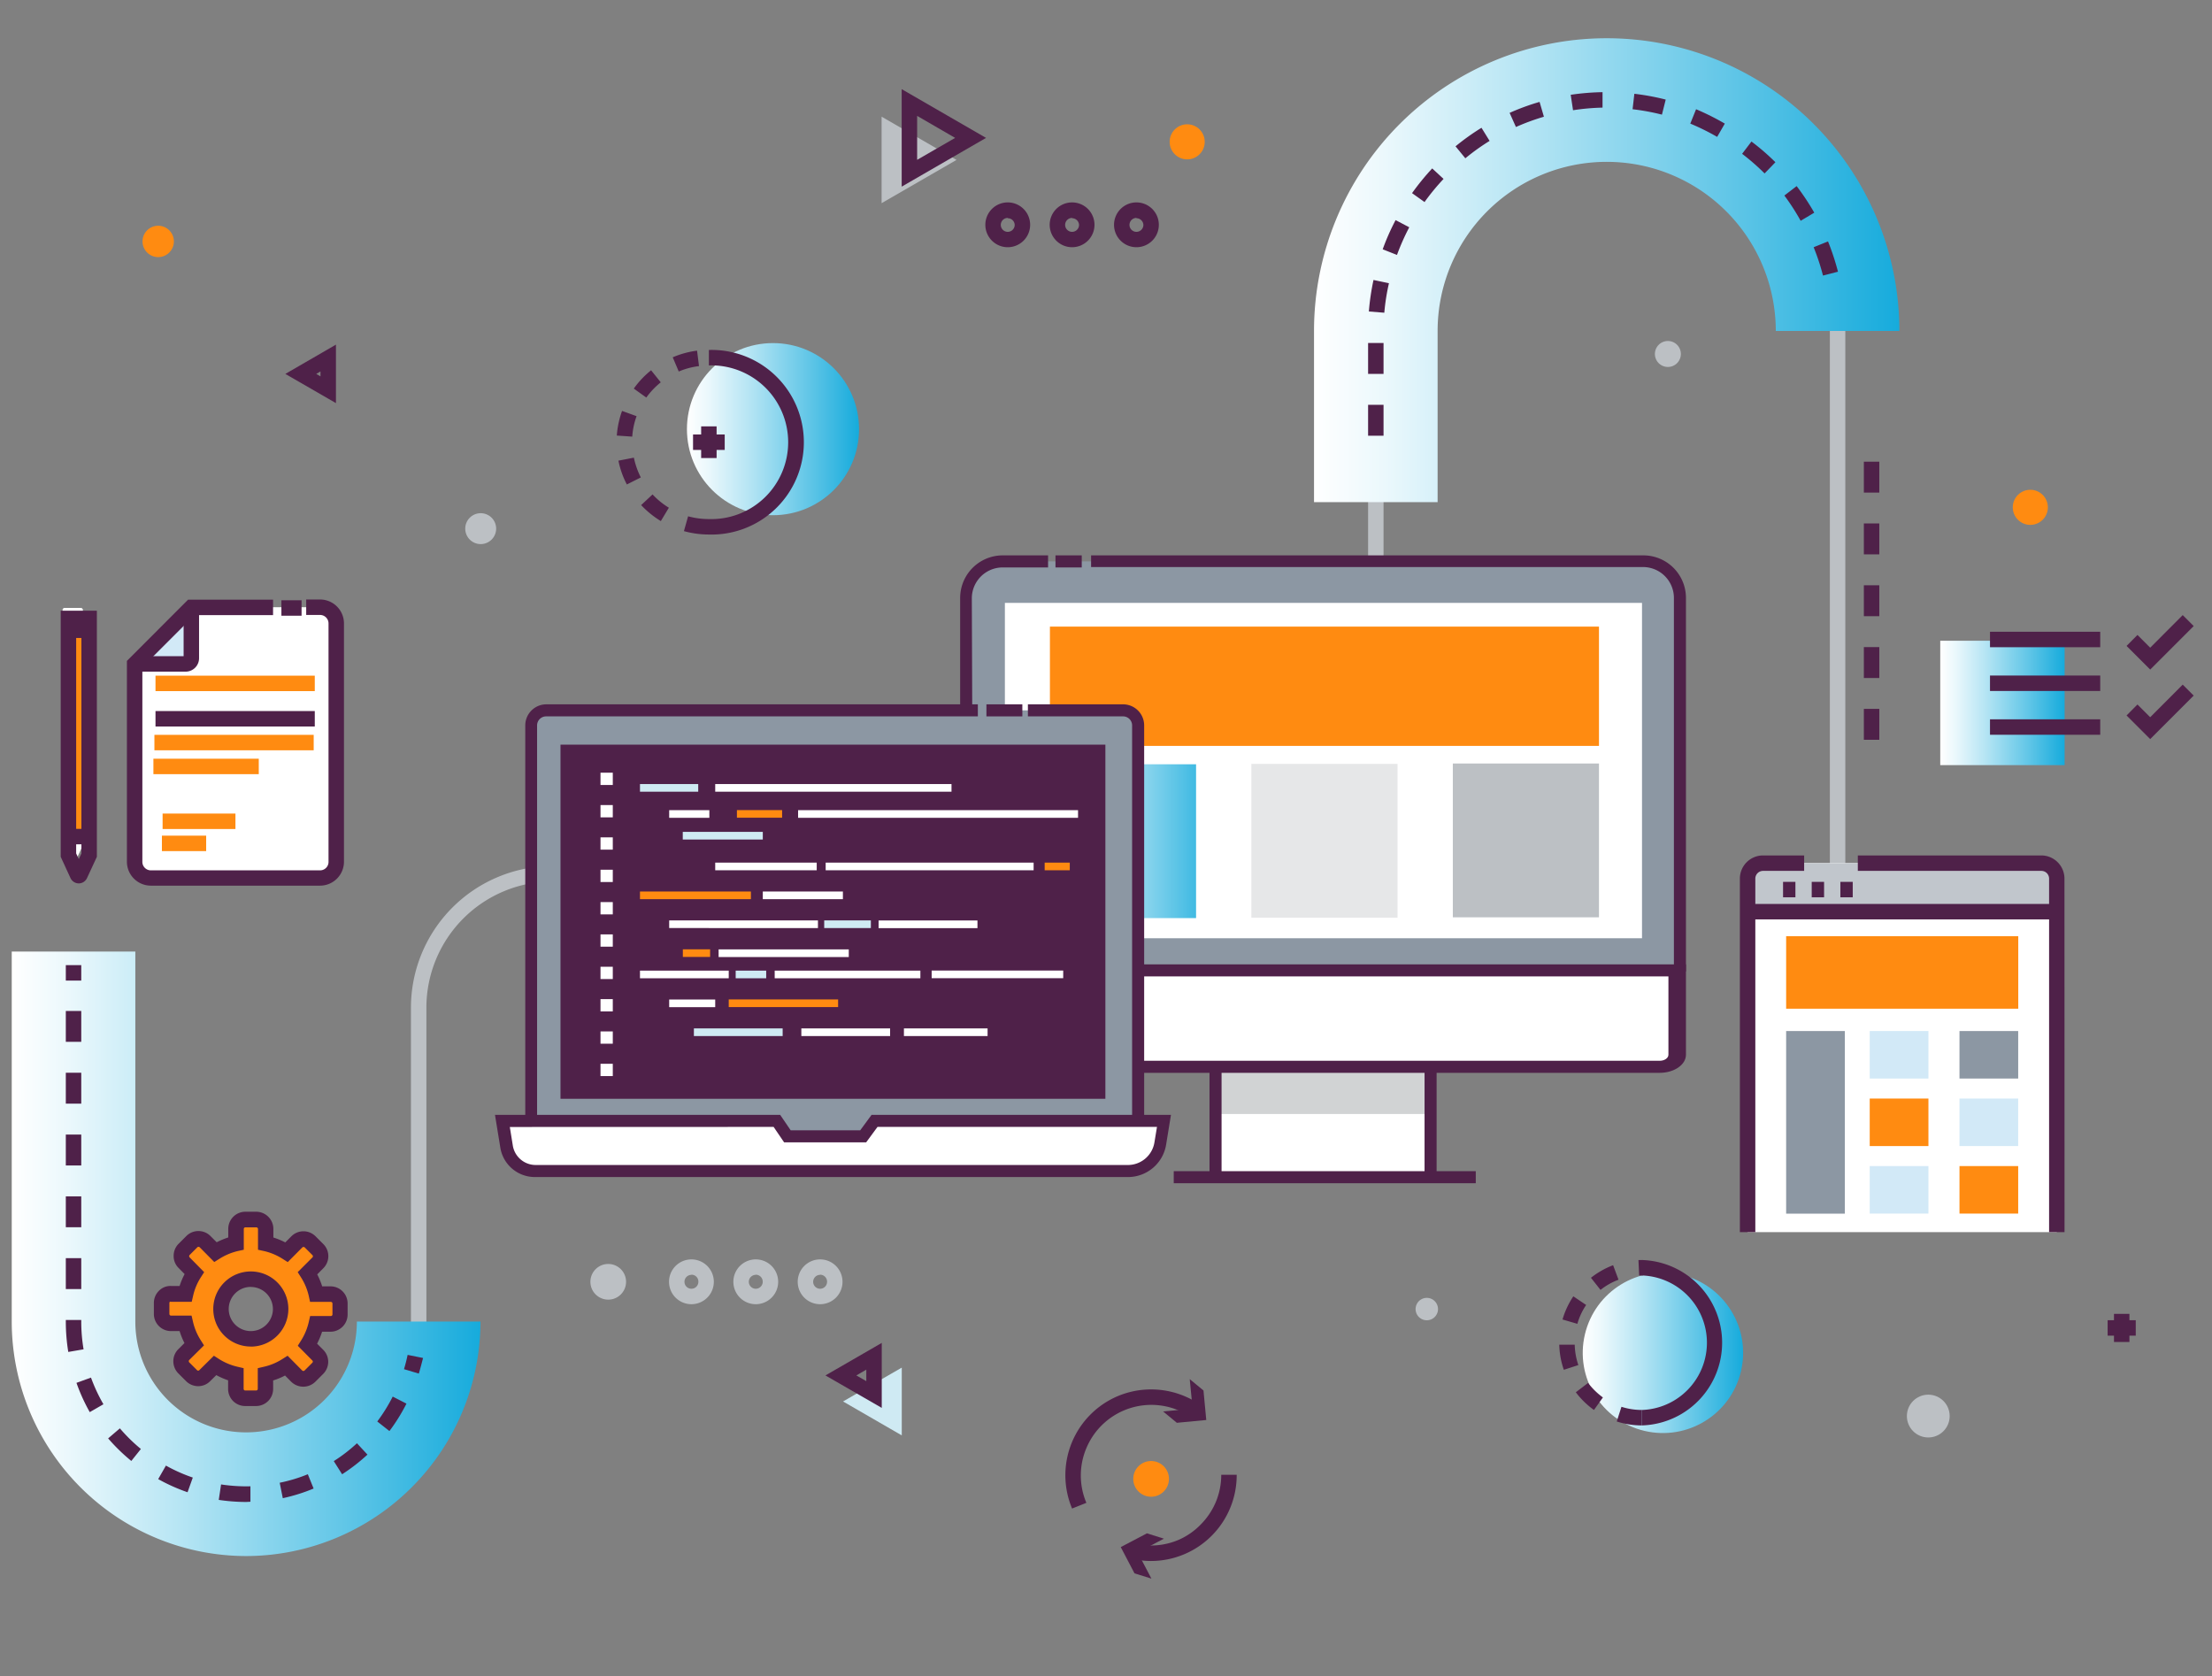 <?xml version="1.0" encoding="utf-8"?><svg xmlns="http://www.w3.org/2000/svg" xmlns:xlink="http://www.w3.org/1999/xlink" viewBox="0 0 286.36 216.99"><rect x="0" y="0" width="286.36" height="216.99" fill="#808080" stroke="none"/><defs><linearGradient id="a" x1="135.92" y1="108.88" x2="154.84" y2="108.88" gradientUnits="userSpaceOnUse"><stop offset="0" stop-color="#fff"/><stop offset=".12" stop-color="#ebf8fc"/><stop offset=".36" stop-color="#b6e5f4"/><stop offset=".71" stop-color="#61c6e7"/><stop offset="1" stop-color="#16abdc"/></linearGradient><linearGradient id="b" x1="1.52" y1="162.29" x2="62.2" y2="162.29" xlink:href="#a"/><linearGradient id="c" x1="170.11" y1="34.97" x2="245.89" y2="34.97" xlink:href="#a"/><linearGradient id="d" x1="204.91" y1="175.13" x2="225.67" y2="175.13" gradientTransform="rotate(76.66 215.285 175.122)" xlink:href="#a"/><linearGradient id="e" x1="88.93" y1="55.55" x2="111.2" y2="55.55" xlink:href="#a"/><linearGradient id="f" x1="251.18" y1="90.99" x2="267.28" y2="90.99" xlink:href="#a"/><style>.a{fill:#bcc0c4}.b{fill:#4f2149}.c{fill:#cfeaf3}.d{fill:#8c97a3}.e{fill:#fff}.g{fill:#ff8b11}.l{fill:#d2e9f7}</style></defs><path class="a" d="M71.52 112.1a18.34 18.34 0 0 0-18.32 18.32v40.65a21.34 21.34 0 1 1-42.68 0v-26.86l-2 .07v26.79a23.34 23.34 0 1 0 46.68 0v-40.65a16.34 16.34 0 0 1 16.32-16.32h8.11v-2ZM236.89 42.84v69.82l2-.4V42.84a30.89 30.89 0 0 0-61.78 0V78a16.35 16.35 0 0 1-16.32 16.33h-1.9v2h1.9A18.35 18.35 0 0 0 179.11 78V42.84a28.89 28.89 0 0 1 57.78 0ZM123.83 20.7l-9.7 5.6V15.1l9.7 5.6-9.7 5.6V15.1l9.7 5.6z"/><path class="b" d="M116.73 24.16V11.54l10.92 6.31Zm2-9.16v5.69l4.92-2.84ZM43.49 52.18l-6.55-3.78 6.55-3.79Zm-2.55-3.78.55.32v-.64Z"/><path class="c" d="m109.14 181.41 7.6 4.39v-8.77l-7.6 4.38 7.6 4.39v-8.77l-7.6 4.38z"/><path class="b" d="m114.15 182.24-7.29-4.2 7.29-4.21Zm-3.29-4.2 1.29.74v-1.49Z"/><path class="c" d="m237.69 149 7.6 4.38v-8.77l-7.6 4.39 7.6 4.38v-8.77l-7.6 4.39z"/><path class="b" d="m242.7 149.82-7.29-4.2 7.29-4.21Zm-3.29-4.2 1.29.74v-1.49Z"/><path class="d" d="M129.64 72.67h83.28a4.56 4.56 0 0 1 4.56 4.56v50.4h-92.4v-50.4a4.56 4.56 0 0 1 4.56-4.56Z"/><path class="b" d="M218.26 125.75h-1.56V77.4a4 4 0 0 0-3.95-4h-71.5v-1.51h71.5a5.51 5.51 0 0 1 5.51 5.51ZM136.64 71.89h3.4v1.56h-3.4zM125.86 91.19h-1.56V77.4a5.51 5.51 0 0 1 5.51-5.51h5.87v1.56h-5.87a4 4 0 0 0-4 4Z"/><path class="e" d="M130.09 78.04h82.48v43.41h-82.48zM157.36 135.96h27.84v16.48h-27.84z"/><path style="fill:#d1d3d4" d="M157.36 135.96h27.84v8.24h-27.84z"/><path class="b" d="M185.98 152.38h-1.56v-14.17h-26.28v14.17h-1.56v-15.74h29.4v15.74z"/><path class="e" d="M125.08 125.61h92.4v10.92a1.56 1.56 0 0 1-1.56 1.56h-89.28a1.56 1.56 0 0 1-1.56-1.56v-10.92Z"/><path class="b" d="M214.86 138.87h-88.59v-1.56h88.59c.63 0 1.13-.35 1.13-.78v-10.14h-90.91v-1.56h93.18v11.7c0 1.29-1.52 2.34-3.4 2.34Z"/><path class="g" d="M135.92 81.11H207v15.44h-71.08z"/><g style="opacity:.82"><path style="fill:url(#a)" d="M135.92 98.93h18.92v19.91h-18.92z"/></g><path style="fill:#e6e7e8" d="M162 98.88h18.92v19.91H162z"/><path class="a" d="M188.08 98.83H207v19.91h-18.92z"/><path class="b" d="M151.95 151.6h39.1v1.56h-39.1z"/><rect class="d" x="68.75" y="91.95" width="78.6" height="56.49" rx=".78"/><path class="b" d="M127.7 91.17h4.65v1.56h-4.65z"/><path class="b" d="M145.39 149.22H70.7a2.73 2.73 0 0 1-2.7-2.73V93.9a2.73 2.73 0 0 1 2.73-2.73h55.86v1.56H70.7a1.17 1.17 0 0 0-1.17 1.17v52.59a1.17 1.17 0 0 0 1.17 1.17h74.69a1.17 1.17 0 0 0 1.17-1.17V93.9a1.17 1.17 0 0 0-1.17-1.17h-12.32v-1.56h12.32a2.73 2.73 0 0 1 2.73 2.73v52.59a2.73 2.73 0 0 1-2.73 2.73Z"/><path class="b" d="M72.56 96.39h70.54v45.84H72.56z"/><path class="e" d="M146 151.58H69.25a3.76 3.76 0 0 1-3.71-3.15l-.54-3.34h35.55l1.36 2h9.83l1.47-2h37.46l-.48 2.9a4.28 4.28 0 0 1-4.19 3.59Z"/><path class="b" d="M146 152.36H69.25a4.53 4.53 0 0 1-4.48-3.81l-.69-4.24H101l1.36 2h9l1.47-2h38.76l-.62 3.81a5 5 0 0 1-4.97 4.24Zm-80-6.48.39 2.42a3 3 0 0 0 2.94 2.5H146a3.48 3.48 0 0 0 3.45-2.93l.33-2H113.6l-1.47 2h-10.62l-1.36-2Z"/><path class="c" d="M82.85 101.49h7.54v.99h-7.54z"/><path class="e" d="M86.63 104.87h5.2v.99h-5.2zM103.32 104.87h36.24v.99h-36.24z"/><path class="g" d="M101.25 105.85H95.4v-.99h5.85z"/><path class="c" d="M88.39 107.68h10.36v.99H88.39z"/><path class="e" d="M92.59 111.66h13.14v.99H92.59z"/><path class="g" d="M82.85 115.4h14.36v.99H82.85z"/><path class="e" d="M109.12 116.39H98.75v-.99h10.37zM86.63 119.14h19.26v.99H86.63zM126.54 120.14h-12.8v-.99h12.8z"/><path class="c" d="M106.7 119.14h6.04v.99h-6.04z"/><path class="e" d="M93.03 122.89h16.85v.99H93.03z"/><path class="g" d="M91.93 123.87H88.4v-.99h3.53z"/><path class="e" d="M82.85 125.64h11.49v.99H82.85z"/><path class="c" d="M95.24 125.64h3.95v.99h-3.95z"/><path class="e" d="M100.29 125.64h18.86v.99h-18.86zM137.64 126.62h-17.03v-.99h17.03zM86.63 129.38h5.96v.99h-5.96z"/><path class="g" d="M108.5 130.36H94.34v-.99h14.16z"/><path class="c" d="M89.83 133.12h11.49v.99H89.83z"/><path class="e" d="M103.74 133.12h11.49v.99h-11.49zM117.02 133.12h10.83v.99h-10.83z"/><path class="g" d="M138.49 112.65h-3.25v-.99h3.25z"/><path class="e" d="M106.89 111.66h26.92v.99h-26.92zM92.59 101.49h30.59v.99H92.59zM77.74 100.02h1.59v1.59h-1.59zM77.74 104.21h1.59v1.59h-1.59zM77.74 108.39h1.59v1.59h-1.59zM77.74 112.58h1.59v1.59h-1.59zM77.74 116.77h1.59v1.59h-1.59zM77.74 120.95h1.59v1.59h-1.59zM77.74 125.14h1.59v1.59h-1.59zM77.74 129.33h1.59v1.59h-1.59zM77.74 133.51h1.59v1.59h-1.59zM77.74 137.7h1.59v1.59h-1.59z"/><path d="M31.86 201.42a30.38 30.38 0 0 1-30.34-30.35v-47.9h16v47.9a14.34 14.34 0 1 0 28.68 0h16a30.38 30.38 0 0 1-30.34 30.35Z" style="fill:url(#b)"/><path class="b" d="M8.52 124.93h2v2h-2zM31.86 194.42a24.49 24.49 0 0 1-3.54-.27l.3-2a21.93 21.93 0 0 0 3.8.24v2Zm4.75-.49-.4-2a20.09 20.09 0 0 0 3.64-1.1l.75 1.85a23 23 0 0 1-3.99 1.25Zm-12.33-.77a23.55 23.55 0 0 1-3.8-1.7l1-1.75a21.22 21.22 0 0 0 3.48 1.55Zm20-2.34-1.07-1.69a20.47 20.47 0 0 0 3-2.31l1.36 1.47a23.77 23.77 0 0 1-3.26 2.53ZM17 189.11a24.11 24.11 0 0 1-3-2.92l1.52-1.3a21.44 21.44 0 0 0 2.72 2.67Zm33.39-3.89L48.84 184a21.53 21.53 0 0 0 2-3.22l1.78.91a23.72 23.72 0 0 1-2.19 3.53Zm-38.77-2.43A23.62 23.62 0 0 1 9.9 179l1.88-.68a21.66 21.66 0 0 0 1.61 3.45ZM8.84 175a24.39 24.39 0 0 1-.32-3.92v-.22h2v.22a21.36 21.36 0 0 0 .3 3.58Zm1.68-8.14h-2v-4h2Zm0-8h-2v-4h2Zm0-8h-2v-4h2Zm0-8h-2v-4h2Zm0-8h-2v-4h2ZM54.22 177.8l-1.92-.57c.19-.61.34-1.23.47-1.85l2 .4c-.18.68-.35 1.36-.55 2.02ZM149 202.06a10.86 10.86 0 0 1-2.41-.27l.43-1.95a9.16 9.16 0 0 0 5.52-.5 9 9 0 0 0 2.9-2 9.2 9.2 0 0 0 1.95-2.9 9.1 9.1 0 0 0 .71-3.54h2a11.11 11.11 0 0 1-11.1 11.16Z"/><path class="b" d="m150.68 199.17-3.4 1.78 1.78 3.39-2.19-.68-1.78-3.4 3.39-1.78 2.2.69zM138.79 195.27a11.12 11.12 0 0 1 5.91-14.55 11.16 11.16 0 0 1 8.64 0 10.67 10.67 0 0 1 2 1.09l-1.14 1.64a9.11 9.11 0 0 0-13.56 4 9.06 9.06 0 0 0 0 7.08Z"/><path class="b" d="m150.57 182.7 3.82-.36-.37-3.82 1.78 1.47.36 3.82-3.81.36-1.78-1.47z"/><path class="e" d="M10.48 78.69h-2.1a.27.27 0 0 0-.28.31v30.29a.25.25 0 0 0 0 .12l1.05 2.28a.29.29 0 0 0 .52 0l1.06-2.28a.5.5 0 0 0 0-.12V79a.28.28 0 0 0-.25-.31Z"/><path class="g" d="M8.1 81.58h2.68v26.71H8.1z"/><path class="b" d="M10.2 114.35a1.19 1.19 0 0 1-1.07-.68l-1.27-2.76V79.05h4.68v31.86l-1.28 2.76a1.18 1.18 0 0 1-1.06.68Zm-.34-3.88.34.73.34-.73V81.05h-.68Z"/><path class="b" d="M8 107.29h2.77v2H8zM8 80.58h2.77v2H8z"/><path class="e" d="m24.77 78.6-7.34 7.34v25.61a2.1 2.1 0 0 0 2.1 2.09h21.9a2.1 2.1 0 0 0 2.1-2.09V80.7a2.1 2.1 0 0 0-2.1-2.1Z"/><path class="l" d="M24.77 85.94V78.6l-7.34 7.34h7.34z"/><path class="b" d="M24 86.94h-6.57v-2h6.34V78.6h2v6.61A1.74 1.74 0 0 1 24 86.94Z"/><path class="g" d="M20.13 87.46h20.62v2H20.13z"/><path class="b" d="M20.13 92.04h20.62v2H20.13z"/><path class="g" d="M19.99 95.12h20.62v2H19.99zM19.86 98.21H33.5v2H19.86zM21.05 105.31h9.43v2h-9.43zM20.96 108.17h5.73v2h-5.73z"/><path class="b" d="M41.43 114.64h-21.9a3.1 3.1 0 0 1-3.1-3.09v-26l7.92-7.93h11v2H25.18l-6.75 6.75v25.2a1.1 1.1 0 0 0 1.1 1.09h21.9a1.09 1.09 0 0 0 1.1-1.09V80.7a1.1 1.1 0 0 0-1.1-1.1h-1.79v-2h1.79a3.1 3.1 0 0 1 3.1 3.1v30.85a3.1 3.1 0 0 1-3.1 3.09Z"/><path class="b" d="M36.43 77.7h2.61v2h-2.61z"/><path class="g" d="M42 168h-1.87a8.77 8.77 0 0 0-1.13-2.77l1.33-1.33a1.23 1.23 0 0 0 0-1.72l-1-1a1.21 1.21 0 0 0-1.71 0l-1.34 1.33a8.58 8.58 0 0 0-2.7-1.12v-1.88a1.22 1.22 0 0 0-1.22-1.22H31a1.22 1.22 0 0 0-1.22 1.22v1.88a8.53 8.53 0 0 0-2.66 1.09l-1.33-1.33a1.22 1.22 0 0 0-1.72 0l-1 1a1.23 1.23 0 0 0 0 1.72l1.33 1.34a8.52 8.52 0 0 0-1.14 2.7h-1.93a1.22 1.22 0 0 0-1.22 1.22v1.4a1.23 1.23 0 0 0 1.22 1.23h1.87a8.53 8.53 0 0 0 1.12 2.71l-1.32 1.3a1.23 1.23 0 0 0 0 1.72l1 1a1.21 1.21 0 0 0 1.72 0l1.28-1.32a8.55 8.55 0 0 0 2.71 1.13v1.88a1.21 1.21 0 0 0 1.21 1.22h1.4a1.21 1.21 0 0 0 1.22-1.21v-1.88a8.77 8.77 0 0 0 2.71-1.12l1.33 1.33a1.21 1.21 0 0 0 1.72 0l1-1a1.22 1.22 0 0 0 0-1.72l-1.3-1.31a8.77 8.77 0 0 0 1.12-2.71H42a1.22 1.22 0 0 0 1.22-1.21v-1.41A1.21 1.21 0 0 0 42 168Zm-10.34 5.76a3.86 3.86 0 1 1 3.85-3.87 3.86 3.86 0 0 1-3.84 3.82Z"/><path class="b" d="M33.15 182h-1.41a2.21 2.21 0 0 1-1.57-.65 2.24 2.24 0 0 1-.64-1.57v-1.11A9.86 9.86 0 0 1 28 178l-.8.79a2.18 2.18 0 0 1-1.55.64 2.22 2.22 0 0 1-1.57-.66l-1-1a2.24 2.24 0 0 1-.64-1.57 2.17 2.17 0 0 1 .65-1.56l.79-.79a9.5 9.5 0 0 1-.63-1.55h-1.13a2.22 2.22 0 0 1-2.2-2.23v-1.41a2.21 2.21 0 0 1 .65-1.57 2.08 2.08 0 0 1 1.57-.63h1.11a9.48 9.48 0 0 1 .65-1.54l-.79-.8a2.15 2.15 0 0 1-.63-1.56 2.19 2.19 0 0 1 .65-1.57l1-1a2.2 2.2 0 0 1 1.56-.64 2.18 2.18 0 0 1 1.57.66l.79.79a10.78 10.78 0 0 1 1.5-.62v-1.11a2.22 2.22 0 0 1 2.21-2.22h1.41a2.23 2.23 0 0 1 2.22 2.22v1.12a9.39 9.39 0 0 1 1.54.63l.79-.79a2.21 2.21 0 0 1 3.13 0l1 1a2.21 2.21 0 0 1 0 3.14l-.78.79a10.09 10.09 0 0 1 .64 1.55h1.11a2.21 2.21 0 0 1 2.18 2.25v1.41a2.22 2.22 0 0 1-2.22 2.21H41.7a10 10 0 0 1-.65 1.55l.79.79a2.19 2.19 0 0 1 .65 1.56 2.22 2.22 0 0 1-.66 1.57l-1 1a2.23 2.23 0 0 1-3.14 0l-.79-.8a8.63 8.63 0 0 1-1.54.64v1.12a2.21 2.21 0 0 1-2.21 2.19Zm-5.46-6.51.67.43a7.74 7.74 0 0 0 2.4 1l.78.18v2.68a.21.21 0 0 0 .21.21h1.41a.21.21 0 0 0 .21-.21v-2.68l.78-.18a7.53 7.53 0 0 0 2.4-1l.68-.43 1.89 1.91a.22.22 0 0 0 .31 0l1-1a.23.23 0 0 0 .07-.15.19.19 0 0 0-.06-.14l-1.89-1.91.42-.67a7.74 7.74 0 0 0 1-2.4l.18-.78h2.68a.21.21 0 0 0 .21-.21v-1.41a.21.21 0 0 0-.21-.21h-2.69l-.17-.78a7.63 7.63 0 0 0-1-2.39l-.43-.68 1.9-1.9a.23.23 0 0 0 .07-.15.21.21 0 0 0-.06-.15l-1-1a.23.23 0 0 0-.31 0l-1.89 1.9-.68-.43a7.63 7.63 0 0 0-2.39-1l-.78-.17v-2.68a.22.22 0 0 0-.22-.22h-1.41a.21.21 0 0 0-.21.22v2.68l-.78.17a7.88 7.88 0 0 0-2.37 1l-.67.42-1.88-1.9a.23.23 0 0 0-.16-.07.21.21 0 0 0-.15.06l-1 1a.23.23 0 0 0-.06.16.21.21 0 0 0 .06.15l1.88 1.91-.43.67a7.4 7.4 0 0 0-1 2.39l-.18.78h-2.68a.16.16 0 0 0-.15 0 .22.22 0 0 0-.06.16v1.41a.22.22 0 0 0 .22.22h2.65l.18.77a7.57 7.57 0 0 0 1 2.4l.43.68-1.91 1.89a.22.22 0 0 0-.06.15.25.25 0 0 0 .06.16l1 1a.19.19 0 0 0 .15.07.21.21 0 0 0 .15-.06Zm4.79-1.19a4.86 4.86 0 1 1 4.85-4.86 4.87 4.87 0 0 1-4.85 4.87Zm0-7.72a2.86 2.86 0 1 0 2.85 2.86 2.86 2.86 0 0 0-2.85-2.85Z"/><path d="M186.11 65h-16V42.84a37.89 37.89 0 1 1 75.78 0h-16a21.89 21.89 0 1 0-43.78 0Z" style="fill:url(#c)"/><path class="b" d="M179.11 56.4h-2v-4h2Zm0-8h-2v-4h2Zm.1-7.92-2-.16a31.1 31.1 0 0 1 .6-4.08l2 .42a27.29 27.29 0 0 0-.6 3.82ZM236 35.67a29.19 29.19 0 0 0-1.21-3.67l1.86-.75a31.53 31.53 0 0 1 1.29 3.92ZM180.85 33l-1.85-.73a29.7 29.7 0 0 1 1.67-3.78l1.77.93a29.32 29.32 0 0 0-1.59 3.58Zm52.26-4.42a29 29 0 0 0-2.11-3.27l1.59-1.22a31.53 31.53 0 0 1 2.28 3.44Zm-48.67-2.41L182.8 25a32.22 32.22 0 0 1 2.61-3.2l1.47 1.36a29 29 0 0 0-2.44 2.96Zm44-3.72a29.24 29.24 0 0 0-2.91-2.54l1.21-1.59a29.69 29.69 0 0 1 3.1 2.68Zm-38.74-1.96-1.27-1.55a30.59 30.59 0 0 1 3.36-2.4l1.05 1.7a28 28 0 0 0-3.14 2.25Zm32.6-2.77a30.1 30.1 0 0 0-3.48-1.72l.75-1.86a32.73 32.73 0 0 1 3.72 1.86Zm-26.05-1.28-.82-1.83a30 30 0 0 1 3.88-1.42l.56 1.92a29 29 0 0 0-3.62 1.33Zm18.9-1.6a28.56 28.56 0 0 0-3.8-.7l.23-2a30.57 30.57 0 0 1 4.06.75Zm-11.51-.57-.3-2a31.5 31.5 0 0 1 4.12-.34v2a29.11 29.11 0 0 0-3.82.34Z"/><path class="e" d="M266.27 159.49v-45.38a2.39 2.39 0 0 0-2.39-2.39h-35.26a2.38 2.38 0 0 0-2.38 2.39v45.38Z"/><path d="M226.24 117.9v-4.17a2 2 0 0 1 2-2h36a2 2 0 0 1 2 2v4.17Z" style="fill:#c1c6cc"/><path class="b" d="M227.24 159.49h-2v-45.76a3 3 0 0 1 3-3h5.32v2h-5.32a1 1 0 0 0-1 1ZM267.27 159.49h-2v-45.76a1 1 0 0 0-1-1h-23.76v-2h23.75a3 3 0 0 1 3 3Z"/><path class="b" d="M226.24 117.01h40.03v2h-40.03zM230.83 114.15h1.6v2h-1.6zM234.54 114.15h1.6v2h-1.6zM238.25 114.15h1.6v2h-1.6z"/><path class="g" d="M231.23 121.18h30.05v9.39h-30.05z"/><path class="d" d="M231.23 133.46h7.6v23.64h-7.6z"/><path class="l" d="M242.05 133.46h7.6v6.15h-7.6z"/><path class="g" d="M242.05 142.2h7.6v6.15h-7.6z"/><path class="l" d="M242.05 150.94h7.6v6.15h-7.6z"/><path class="d" d="M253.67 133.46h7.6v6.15h-7.6z"/><path class="l" d="M253.67 142.2h7.6v6.15h-7.6z"/><path class="g" d="M253.67 150.94h7.6v6.15h-7.6z"/><path class="b" d="M241.29 95.76v-4h2v4Zm0-8v-4h2v4Zm0-8v-4h2v4Zm0-8v-4h2v4Zm0-8v-4h2v4ZM130.46 32a2.9 2.9 0 1 1 2.9-2.89 2.9 2.9 0 0 1-2.9 2.89Zm0-3.79a.9.9 0 1 0 .9.9.89.89 0 0 0-.9-.86ZM138.79 32a2.9 2.9 0 1 1 2.9-2.89 2.9 2.9 0 0 1-2.9 2.89Zm0-3.79a.9.9 0 1 0 .9.9.9.9 0 0 0-.9-.86ZM147.12 32a2.9 2.9 0 1 1 2.9-2.89 2.9 2.9 0 0 1-2.9 2.89Zm0-3.79a.9.9 0 1 0 .9.9.9.9 0 0 0-.9-.86Z"/><path class="a" d="M89.51 168.82a2.9 2.9 0 1 1 2.9-2.9 2.9 2.9 0 0 1-2.9 2.9Zm0-3.8a.9.9 0 1 0 .9.9.89.89 0 0 0-.9-.92ZM97.84 168.82a2.9 2.9 0 1 1 2.9-2.9 2.9 2.9 0 0 1-2.9 2.9Zm0-3.8a.9.9 0 1 0 .9.9.9.9 0 0 0-.9-.92ZM106.17 168.82a2.9 2.9 0 1 1 2.9-2.9 2.9 2.9 0 0 1-2.9 2.9Zm0-3.8a.9.9 0 1 0 .9.9.9.9 0 0 0-.9-.92Z"/><circle cx="215.29" cy="175.13" r="10.38" transform="rotate(-76.66 215.276 175.13)" style="fill:url(#d)"/><circle class="a" cx="78.74" cy="165.92" r="2.31"/><path class="a" d="M186.16 169.45a1.45 1.45 0 1 1-1.45-1.45 1.45 1.45 0 0 1 1.45 1.45Z"/><path class="g" d="M151.33 191.43a2.31 2.31 0 1 1-2.31-2.31 2.31 2.31 0 0 1 2.31 2.31Z"/><path class="a" d="M64.23 68.43a2 2 0 1 1-2-2 2 2 0 0 1 2 2Z"/><circle class="g" cx="20.48" cy="31.25" r="2.03"/><circle class="a" cx="249.63" cy="183.3" r="2.77"/><path class="g" d="M265.11 65.67a2.27 2.27 0 1 1-2.27-2.27 2.27 2.27 0 0 1 2.27 2.27Z"/><circle class="g" cx="153.69" cy="18.36" r="2.27"/><path class="a" d="M217.6 45.82a1.68 1.68 0 1 1-1.68-1.68 1.68 1.68 0 0 1 1.68 1.68Z"/><path class="b" d="M212.56 184.51a10.58 10.58 0 0 1-3.26-.51l.61-1.9a8.74 8.74 0 0 0 2.65.41Zm-6.21-2a10.86 10.86 0 0 1-2.35-2.29l1.59-1.21a9.25 9.25 0 0 0 1.92 1.88Zm-3.9-5.2a10.6 10.6 0 0 1-.59-3.25h2a8.73 8.73 0 0 0 .47 2.64Zm1.75-5.95-1.92-.56a10.75 10.75 0 0 1 1.4-3l1.66 1.12a8.44 8.44 0 0 0-1.14 2.45Zm3-4.39-1.24-1.57a10.87 10.87 0 0 1 2.87-1.63l.7 1.88a8.54 8.54 0 0 0-2.37 1.35Zm5-1.87-.09-2h.54v2Z"/><path class="b" d="M212.56 184.51v-2a8.71 8.71 0 0 0 0-17.41v-2a10.71 10.71 0 0 1 0 21.41ZM272.85 170.89h3.64v2h-3.64z"/><path class="b" d="M273.67 170.07h2v3.64h-2z"/><circle cx="100.07" cy="55.55" r="11.14" style="fill:url(#e)"/><path class="b" d="M91.77 69.19a12.1 12.1 0 0 1-3.23-.44l.54-1.92a10.14 10.14 0 0 0 2.69.36Zm-6.22-1.74A12.25 12.25 0 0 1 83 65.38L84.48 64a9.94 9.94 0 0 0 2.11 1.72Zm-4.4-4.74a11.53 11.53 0 0 1-1.09-3.08l2-.39a10.13 10.13 0 0 0 .9 2.56Zm.7-6.19-2-.14a12 12 0 0 1 .68-3.19l1.88.68a9.56 9.56 0 0 0-.56 2.65Zm1.82-5.06-1.62-1.16a11.71 11.71 0 0 1 2.24-2.37l1.25 1.56a10 10 0 0 0-1.87 1.97Zm4.2-3.37-.78-1.84a11.77 11.77 0 0 1 3.15-.86l.25 2a9.61 9.61 0 0 0-2.62.7ZM91.77 69.19v-2a9.95 9.95 0 1 0 0-19.89v-2a11.95 11.95 0 1 1 0 23.89Z"/><path class="b" d="M89.72 56.24h4.1v2h-4.1z"/><path class="b" d="M90.77 55.19h2v4.1h-2z"/><path style="fill:url(#f)" d="M251.18 82.94h16.1v16.1h-16.1z"/><path class="b" d="M257.62 81.78h14.27v2h-14.27zM257.62 87.44h14.27v2h-14.27zM257.62 93.11h14.27v2h-14.27zM278.36 86.67l-3.06-3.06 1.41-1.42 1.65 1.65 4.21-4.22 1.42 1.42-5.63 5.63zM278.36 95.67l-3.06-3.06 1.41-1.42 1.65 1.65 4.21-4.22 1.42 1.42-5.63 5.63z"/></svg>